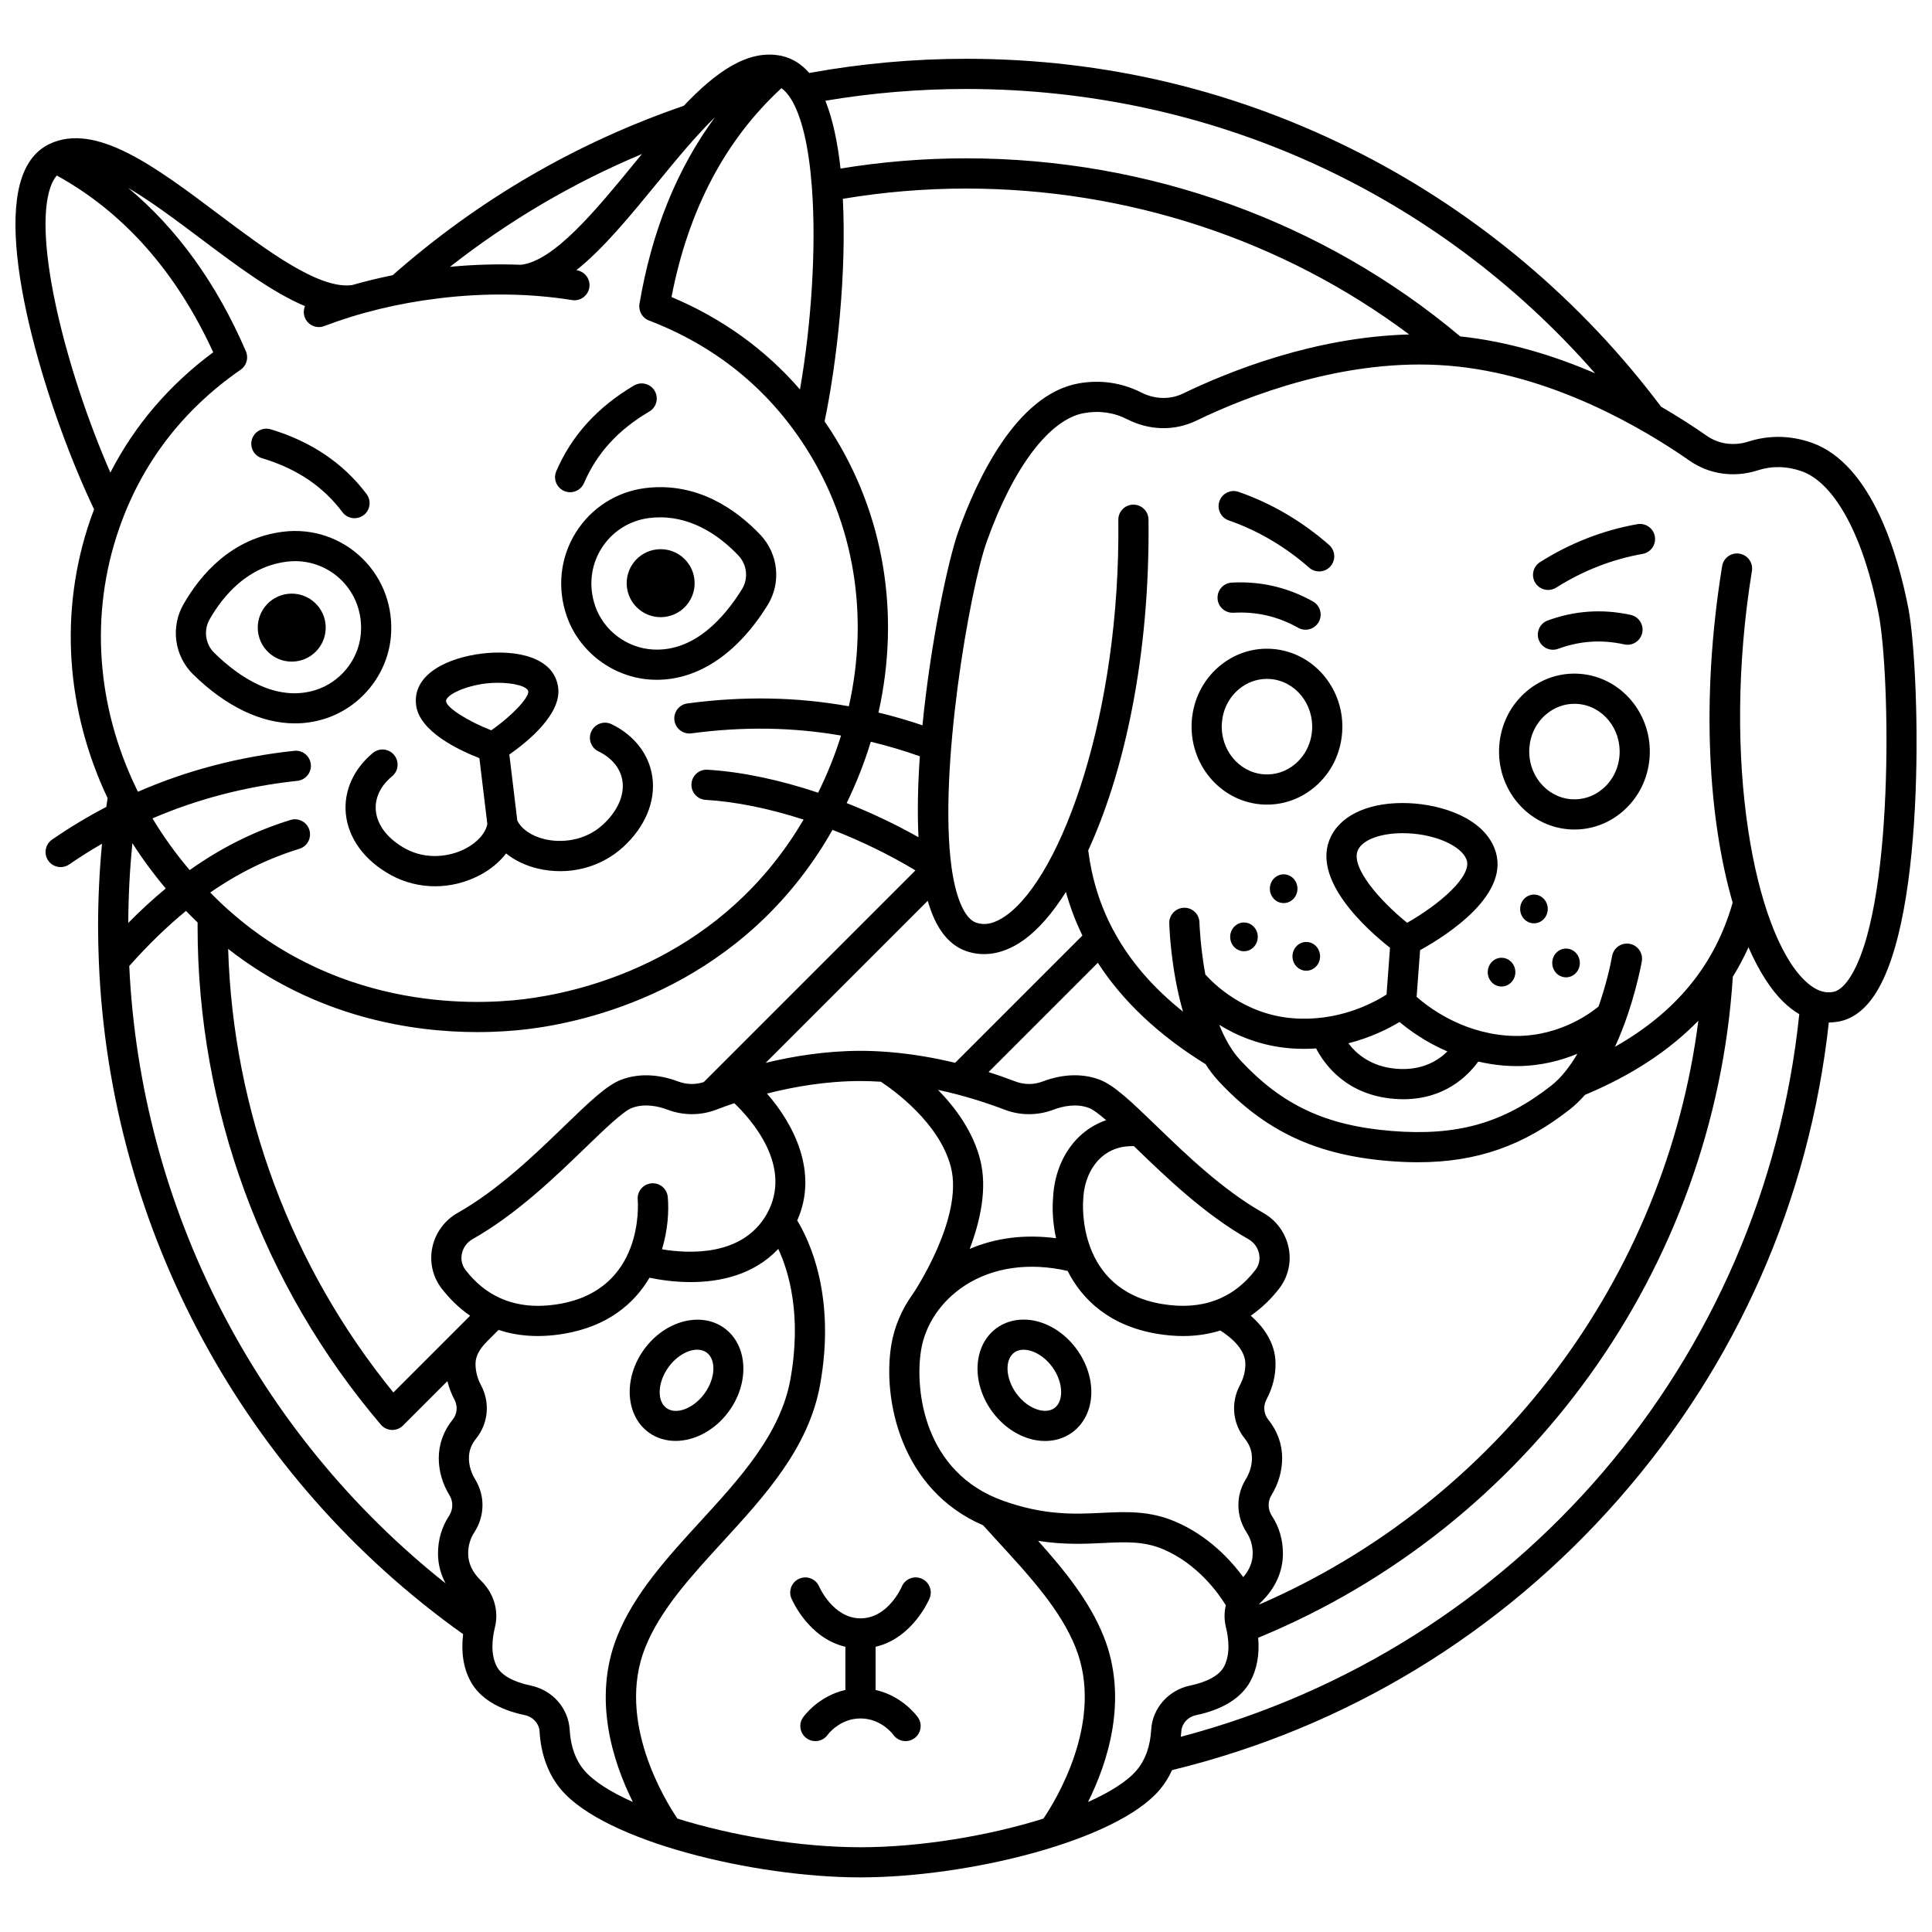 <?xml version="1.0" encoding="UTF-8"?>
<!-- Uploaded to: SVG Repo, www.svgrepo.com, Generator: SVG Repo Mixer Tools -->
<svg width="800px" height="800px" version="1.1" viewBox="144 144 512 512" xmlns="http://www.w3.org/2000/svg">
 <defs>
  <clipPath id="a">
   <path d="m148.09 158h503.81v484h-503.81z"/>
  </clipPath>
 </defs>
 <path d="m562.8 322.58c-5.207-0.426-10.281 1.242-14.301 4.68-4.211 3.602-6.762 8.691-7.18 14.328-0.848 11.344 7.391 21.293 18.359 22.18 0.531 0.043 1.059 0.062 1.586 0.062 4.641 0 9.105-1.656 12.711-4.742 4.211-3.602 6.762-8.691 7.184-14.328 0.848-11.34-7.391-21.293-18.359-22.18zm10.387 21.586c-0.262 3.496-1.828 6.637-4.406 8.848-2.387 2.043-5.391 3.035-8.453 2.781-6.602-0.535-11.551-6.641-11.031-13.613 0.262-3.496 1.824-6.637 4.406-8.844 2.148-1.84 4.789-2.824 7.531-2.824 0.309 0 0.617 0.012 0.926 0.039 6.598 0.531 11.547 6.641 11.027 13.613z"/>
 <path d="m555.54 316.19c0.457 0 0.922-0.078 1.375-0.246 5.762-2.113 11.496-2.496 17.531-1.176 2.156 0.477 4.289-0.895 4.762-3.051 0.473-2.156-0.895-4.289-3.051-4.762-7.461-1.637-14.863-1.137-21.996 1.48-2.074 0.762-3.137 3.059-2.379 5.133 0.598 1.617 2.129 2.621 3.758 2.621z"/>
 <path d="m577.92 282.91c-9.094 1.605-17.77 4.988-25.793 10.055-1.867 1.18-2.426 3.648-1.246 5.516 0.762 1.203 2.059 1.863 3.387 1.863 0.73 0 1.469-0.199 2.129-0.617 7.137-4.508 14.848-7.516 22.914-8.941 2.176-0.383 3.625-2.457 3.242-4.633-0.383-2.176-2.461-3.629-4.633-3.242z"/>
 <path d="m550.8 381.08c-2.012-0.164-3.773 1.406-3.93 3.504-0.156 2.098 1.348 3.934 3.363 4.094 2.012 0.164 3.773-1.406 3.93-3.504 0.152-2.098-1.352-3.93-3.363-4.094z"/>
 <path d="m559.3 395.39c-2.012-0.164-3.773 1.406-3.93 3.504s1.348 3.934 3.363 4.094c2.012 0.164 3.773-1.406 3.93-3.504 0.156-2.094-1.352-3.93-3.363-4.094z"/>
 <path d="m542.21 397.83c-2.012-0.164-3.773 1.406-3.93 3.504-0.156 2.098 1.348 3.934 3.363 4.094 2.012 0.164 3.773-1.406 3.93-3.504s-1.348-3.93-3.363-4.094z"/>
 <path d="m481.32 315.98c-5.199-0.422-10.281 1.242-14.301 4.68-4.211 3.606-6.762 8.691-7.18 14.328-0.844 11.344 7.391 21.293 18.363 22.18 0.531 0.043 1.059 0.062 1.582 0.062 4.641 0 9.105-1.656 12.715-4.746 4.211-3.602 6.762-8.691 7.18-14.328 0.848-11.34-7.391-21.289-18.359-22.176zm10.387 21.586c-0.262 3.496-1.824 6.637-4.406 8.844-2.387 2.043-5.383 3.039-8.457 2.785-6.602-0.535-11.551-6.644-11.031-13.617 0.262-3.496 1.824-6.637 4.406-8.848 2.144-1.836 4.789-2.82 7.527-2.82 0.309 0 0.617 0.012 0.926 0.039 6.606 0.535 11.551 6.644 11.035 13.617z"/>
 <path d="m470.87 306.38c6.156-0.34 11.773 0.973 17.16 3.988 0.617 0.348 1.289 0.512 1.953 0.512 1.398 0 2.758-0.738 3.492-2.047 1.078-1.926 0.395-4.363-1.535-5.441-6.656-3.731-13.887-5.414-21.5-5-2.207 0.117-3.894 2.004-3.777 4.207 0.117 2.207 1.98 3.894 4.207 3.781z"/>
 <path d="m469.62 281.91c7.766 2.711 14.941 6.926 21.332 12.531 0.758 0.664 1.699 0.992 2.637 0.992 1.109 0 2.219-0.461 3.008-1.363 1.457-1.66 1.293-4.188-0.367-5.644-7.168-6.289-15.234-11.023-23.977-14.07-2.086-0.73-4.363 0.371-5.094 2.457-0.723 2.09 0.375 4.371 2.461 5.098z"/>
 <path d="m487.83 379.81c0.156-2.098-1.348-3.934-3.363-4.094-2.012-0.164-3.773 1.406-3.93 3.504s1.348 3.934 3.363 4.094c2.012 0.164 3.773-1.406 3.93-3.504z"/>
 <path d="m473.95 388.48c-2.012-0.164-3.773 1.406-3.93 3.504s1.348 3.934 3.363 4.094c2.012 0.164 3.773-1.406 3.93-3.504 0.156-2.098-1.352-3.93-3.363-4.094z"/>
 <path d="m490.46 393.64c-2.012-0.164-3.773 1.406-3.93 3.504-0.156 2.098 1.348 3.934 3.363 4.094 2.012 0.164 3.773-1.406 3.93-3.504s-1.352-3.93-3.363-4.094z"/>
 <g clip-path="url(#a)">
  <path d="m649.73 305.19c-2.699-13.957-9.617-38.211-25.605-43.863-5.516-1.949-11.312-2.059-16.766-0.309-3.856 1.234-7.883 0.68-11.051-1.527-3.25-2.266-7.344-4.949-12.121-7.723-20.961-27.957-48.422-51.133-79.445-67.02-32.602-16.703-67.836-25.168-104.72-25.168-13.961 0-27.926 1.277-41.559 3.762-2.043-2.348-4.43-3.848-7.121-4.473-0.035-0.012-0.074-0.02-0.109-0.027-0.055-0.012-0.105-0.031-0.16-0.043-8.828-1.84-17.305 4.231-25.871 13.238-28.488 9.789-54.43 24.891-77.145 44.898-3.664 0.738-7.254 1.613-10.762 2.617-8.777 1.219-22.91-9.418-35.391-18.797-16.734-12.578-32.543-24.457-44.848-18.578-0.047 0.023-0.086 0.051-0.133 0.07-0.043 0.023-0.086 0.047-0.129 0.07-3.18 1.613-5.527 4.508-6.965 8.633-6.668 19.152 7.223 63.133 19.102 88.031-0.336 0.887-0.668 1.773-0.98 2.676-8.398 24.375-6.461 50.535 4.559 73.859-0.113 0.773-0.227 1.547-0.336 2.32-4.941 2.578-9.738 5.465-14.375 8.664-1.816 1.254-2.273 3.746-1.02 5.562 0.777 1.125 2.023 1.727 3.293 1.727 0.785 0 1.574-0.23 2.269-0.707 2.832-1.957 5.734-3.773 8.691-5.481-0.691 7.301-1.043 14.664-1.043 22 0 2.977 0.078 5.941 0.191 8.902-0.004 0.184 0.004 0.363 0.023 0.543 2.914 70.859 38.48 136.68 96.527 178.02-0.578 4.746 0.074 9.02 1.973 12.512 2.391 4.391 7.348 7.481 14.34 8.938 2.207 0.457 3.828 2.246 3.949 4.344 0.348 6.082 2.324 11.418 5.719 15.426 11.598 13.695 51.109 23.238 79.316 23.238 28.207 0 67.719-9.543 79.316-23.238 1.305-1.543 2.398-3.289 3.273-5.191 46.078-11.211 87.008-36.062 118.48-71.98 31.266-35.691 50.422-79.227 55.559-126.15 0.934 0 1.793-0.094 2.566-0.23 3.586-0.652 6.738-2.938 9.371-6.785 14.391-21.035 12.027-87.844 9.141-102.76zm-83.023-62.262c-10.613-4.578-22.801-8.406-35.734-9.781-36.215-30.434-82.66-47.188-130.95-47.188-11.164 0-22.336 0.914-33.277 2.711-0.754-6.894-2.051-13.062-4.008-17.973 12.258-2.07 24.773-3.117 37.289-3.117 64.703-0.004 124.51 27.254 166.68 75.348zm-140.23 137.45c1.109 3.988 2.566 7.84 4.375 11.547l-33.73 33.73c-5.352-1.289-11.414-2.379-17.832-2.875-0.012 0-0.02 0-0.031-0.004-2.367-0.184-4.777-0.293-7.223-0.293-9.098 0-17.773 1.406-25.117 3.18l42.945-42.945c0.531 1.844 1.148 3.539 1.867 5.051 2.023 4.254 4.797 7.027 8.246 8.25 3.434 1.219 8.883 1.699 15.344-2.922 3.754-2.688 7.547-7.008 11.156-12.719zm90.434 8.172c-7.144-5.766-15.266-14.902-12.992-19.395 1.348-2.664 6.008-4.352 11.809-4.352 0.445 0 0.902 0.012 1.359 0.031 7.418 0.328 14.098 3.301 15.539 6.914 1.758 4.398-7.438 12.113-15.715 16.801zm-2.012 26.281c2.516 2.133 6.844 5.305 12.676 7.812-2.473 2.445-6.773 5.141-13.473 4.594-6.731-0.543-10.633-3.918-12.766-6.758 6.066-1.539 10.77-3.953 13.562-5.648zm-22.121 7.012c2.348 4.488 8.195 12.352 20.676 13.363 0.844 0.066 1.66 0.102 2.453 0.102 10.918 0 17.074-6.16 19.844-9.98 2.133 0.492 4.383 0.867 6.762 1.062 1.148 0.094 2.266 0.137 3.363 0.137 6.309 0 11.77-1.445 16.152-3.269-1.988 3.387-4.293 6.371-6.926 8.438-12.66 9.945-24.918 13.43-42.309 12.02-17.398-1.406-29.004-6.828-40.051-18.703-2.344-2.519-4.18-5.828-5.625-9.422 4.754 2.934 11.047 5.59 18.773 6.219 2.394 0.195 4.691 0.184 6.887 0.035zm-25.895 8.617c12.387 13.312 25.922 19.66 45.262 21.227 2.633 0.215 5.168 0.32 7.625 0.32 15.617 0 27.98-4.371 40.27-14.023 1.43-1.125 2.762-2.426 4.008-3.844 12.23-5.098 22.262-11.664 30.035-19.641-8.719 68.098-53.117 127.36-116.47 154.76 0.184-0.246 0.387-0.484 0.617-0.707 3.766-3.664 5.758-8.102 5.758-12.832 0-3.668-0.977-7.019-2.902-9.961-1.117-1.707-1.176-3.809-0.156-5.484 1.895-3.106 2.856-6.43 2.856-9.875 0-3.684-1.277-7.215-3.695-10.211-1.203-1.488-1.383-3.566-0.469-5.289 1.641-3.082 2.453-6.336 2.41-9.672-0.066-5.512-3.371-9.746-6.566-12.562 3.16-2.18 5.66-4.754 7.574-7.246 2.336-3.035 3.234-6.953 2.465-10.746-0.793-3.91-3.242-7.277-6.719-9.242-10.758-6.078-20.508-15.504-28.344-23.074-6.473-6.254-11.145-10.77-15.027-12.23-4.535-1.707-9.754-1.539-15.094 0.477-2.348 0.891-4.914 0.887-7.227-0.004-1.93-0.742-4.34-1.605-7.121-2.484l28.969-28.969c6.606 10.215 16.145 19.199 28.555 26.871 1.02 1.598 2.144 3.098 3.391 4.441zm-57.117 111.23c-20.953-7.527-23.348-29.328-21.684-39.805 1.086-6.852 5.336-13.133 11.656-17.227 7.449-4.828 17.047-6.168 27.188-3.852 3.883 7.641 11.105 14.547 23.703 16.66 2.445 0.41 4.75 0.598 6.918 0.598 3.668 0 6.93-0.555 9.848-1.465 2.269 1.434 6.59 4.691 6.641 8.734 0.023 1.977-0.473 3.934-1.473 5.812-2.426 4.559-1.918 10.078 1.297 14.066 1.293 1.605 1.922 3.305 1.922 5.191 0 1.957-0.566 3.875-1.688 5.711-2.644 4.336-2.535 9.715 0.293 14.031 1.059 1.617 1.594 3.492 1.594 5.578 0 2.215-0.844 4.305-2.508 6.223-3.352-4.559-9.285-10.992-18.047-14.723-6.824-2.902-12.957-2.609-19.445-2.301-7.109 0.348-15.172 0.734-26.215-3.234zm-5.984-90.285c-1.898-7.519-6.566-13.848-11.207-18.586 7.41 1.602 13.633 3.711 17.648 5.254 4.148 1.59 8.734 1.598 12.918 0.02 2.438-0.922 6.059-1.75 9.457-0.473 1.047 0.395 2.648 1.602 4.539 3.242-2.32 0.797-4.457 2.019-6.356 3.652-4.57 3.93-7.371 10.047-7.695 16.797-0.262 2.996-0.102 6.809 0.777 10.832-8.184-1.09-16.012-0.121-22.883 2.836 2.777-7.312 4.727-15.965 2.801-23.574zm48.172 38.172c-22.656-3.801-20.973-26.68-20.891-27.641 0.008-0.062 0.012-0.121 0.012-0.188 0.203-4.59 2-8.664 4.922-11.18 2.191-1.887 4.887-2.836 8.031-2.836 0.156 0 0.312 0.004 0.473 0.008 0.129 0.121 0.254 0.246 0.383 0.367 8.164 7.887 18.324 17.707 29.969 24.285 1.457 0.824 2.484 2.234 2.816 3.871 0.312 1.543-0.027 3.062-0.965 4.277-5.965 7.754-14.289 10.793-24.75 9.035zm-104.77-23.812c-6.383 11.25-20.625 10.504-27.75 9.312 1.555-5.125 1.875-10.133 1.531-13.867-0.199-2.195-2.141-3.816-4.332-3.613-2.195 0.191-3.82 2.133-3.633 4.328 0.082 0.973 1.766 23.852-20.891 27.652-5.801 0.977-10.945 0.469-15.395-1.496-0.035-0.016-0.066-0.027-0.102-0.043-3.531-1.578-6.621-4.074-9.25-7.492-0.938-1.215-1.277-2.734-0.965-4.281 0.332-1.637 1.359-3.047 2.816-3.871 11.645-6.582 21.805-16.398 29.969-24.285 4.894-4.731 9.953-9.621 12.285-10.496 3.398-1.277 7.019-0.449 9.453 0.473 4.184 1.578 8.773 1.574 12.918-0.02 1.348-0.52 2.953-1.102 4.758-1.707 4.379 4.18 15.746 16.781 8.586 29.406zm-79.617 27.938c-0.004 0.004-0.004 0.008-0.008 0.008l-19.312 19.312c-27.098-33.297-42.496-74.68-43.785-117.55 23.367 18.262 48.949 22.043 66.074 22.043 5.32 0 9.824-0.363 13.191-0.77 15.488-1.867 54.105-10.309 78.191-48.305 0.945-1.492 1.84-3 2.707-4.516 7.555 2.93 15.031 6.562 21.98 10.734l-56.102 56.102c-2.191 0.719-4.574 0.676-6.766-0.152-5.34-2.016-10.559-2.184-15.094-0.477-3.879 1.461-8.559 5.977-15.027 12.23-7.836 7.574-17.59 16.996-28.344 23.074-3.477 1.965-5.926 5.332-6.719 9.242-0.77 3.793 0.129 7.711 2.465 10.75 1.918 2.488 4.406 5.074 7.57 7.25l-1.023 1.023v0zm119.84-127.83c-6.098-3.438-12.52-6.484-19.027-9.047 2.582-5.328 4.719-10.762 6.391-16.258 4.352 1.047 8.68 2.328 12.992 3.856-0.512 7.445-0.688 14.766-0.355 21.449zm1.051-29.66c-3.871-1.309-7.754-2.434-11.652-3.379 5.805-25.895 1.617-52.555-12.695-74.801-0.516-0.801-1.051-1.582-1.586-2.363 3.387-16.262 5.832-39.406 4.84-58.98 10.73-1.801 21.695-2.719 32.652-2.719 42.762 0 84.008 13.66 117.43 38.668-25.027 0.648-47.73 9.75-59.902 15.641-3.445 1.672-7.504 1.566-11.137-0.277-5.125-2.602-10.867-3.43-16.605-2.391-16.613 3.008-27.078 25.883-31.84 39.25-2.664 7.469-7.309 29.121-9.504 51.352zm-37.375-168.84c0.812 0.562 1.594 1.41 2.336 2.539 0.016 0.023 0.031 0.047 0.047 0.07 3.059 4.734 4.875 13.113 5.664 23.273-0.008 0.242 0.016 0.484 0.055 0.73 1.145 15.848-0.164 35.859-3.18 53.227-9.215-10.625-20.613-18.836-34.047-24.496 4.438-23.035 14.223-41.633 29.125-55.344zm-87.832 47.336c15.617-12.25 32.645-22.262 50.875-29.898-0.734 0.895-1.473 1.793-2.215 2.699-9.895 12.07-21.102 25.742-29.902 26.664-6.129-0.242-12.395-0.066-18.758 0.535zm-105.88-21.113c0.453-1.305 1.02-2.332 1.688-3.082 17.73 9.781 31.656 25.516 41.445 46.844-11.707 8.688-20.824 19.371-27.254 31.883-11.734-26.863-20.637-61.977-15.879-75.645zm18.133 90.68c5.988-17.379 16.84-31.605 32.262-42.293 0.449-0.309 0.824-0.703 1.105-1.148 0.008-0.016 0.016-0.031 0.023-0.047 0.125-0.203 0.238-0.418 0.324-0.645 0.012-0.031 0.016-0.062 0.027-0.094 0.078-0.211 0.145-0.426 0.184-0.648 0.004-0.012 0-0.023 0.004-0.035 0.09-0.523 0.074-1.062-0.055-1.598-0.051-0.223-0.117-0.441-0.207-0.656 0-0.004 0-0.004-0.004-0.008-7.758-17.996-18.223-32.48-31.207-43.312 6.144 3.617 12.832 8.641 19.125 13.371 9.715 7.301 19.086 14.336 27.742 17.961-0.387 0.918-0.445 1.977-0.062 2.981 0.609 1.594 2.125 2.574 3.738 2.574 0.473 0 0.953-0.086 1.422-0.262 9.422-3.59 19.668-6.066 30.453-7.367 12.211-1.473 24.059-1.312 35.219 0.473 2.176 0.355 4.231-1.133 4.582-3.316 0.352-2.18-1.137-4.231-3.316-4.582-0.047-0.008-0.094-0.012-0.137-0.02 7.098-5.625 14.109-14.176 21.363-23.027 4.988-6.09 10.289-12.555 15.398-17.527-10.035 13.602-16.758 30.16-20.02 49.484v0.004c-0.047 0.266-0.062 0.531-0.055 0.797 0.008 0.176 0.039 0.344 0.066 0.512 0.016 0.082 0.016 0.172 0.035 0.254 0.047 0.195 0.117 0.383 0.191 0.57 0.02 0.055 0.031 0.109 0.055 0.16 0.074 0.168 0.176 0.324 0.27 0.48 0.039 0.062 0.066 0.129 0.109 0.191 0.109 0.152 0.238 0.293 0.367 0.43 0.047 0.051 0.086 0.109 0.137 0.156 0.379 0.363 0.832 0.656 1.34 0.848 17.52 6.719 31.445 17.961 41.387 33.418 13.137 20.422 16.957 44.945 11.586 68.82-13.867-2.484-28.016-2.734-42.793-0.754-2.188 0.293-3.727 2.305-3.434 4.496 0.293 2.188 2.309 3.711 4.496 3.434 13.695-1.836 26.816-1.645 39.66 0.582-1.594 5.117-3.621 10.18-6.074 15.141-10.18-3.398-20.293-5.555-29.34-6.086-2.207-0.129-4.098 1.555-4.227 3.758s1.551 4.098 3.758 4.227c8 0.469 16.918 2.312 25.957 5.231-0.586 0.992-1.188 1.977-1.805 2.957-22.25 35.102-58.039 42.914-72.395 44.645s-50.973 2.644-80.93-26.168c-0.719-0.691-1.418-1.395-2.117-2.102 7.531-5.223 15.32-9.031 23.629-11.59 2.109-0.648 3.293-2.887 2.644-5-0.648-2.109-2.887-3.293-5-2.644-9.457 2.91-18.254 7.273-26.723 13.285-3.707-4.367-6.996-8.953-9.852-13.703 12.004-5.16 24.848-8.5 38.41-9.953 2.195-0.234 3.785-2.207 3.551-4.402-0.234-2.195-2.207-3.785-4.402-3.551-14.633 1.566-28.484 5.203-41.414 10.848-0.082-0.164-0.16-0.332-0.242-0.496-0.062-0.156-0.137-0.305-0.219-0.449-10.445-21.66-12.383-45.988-4.594-68.602zm12.426 95.184c-3.348 2.758-6.652 5.797-9.938 9.125 0.031-7.059 0.398-14.129 1.09-21.141 2.641 4.144 5.594 8.156 8.848 12.016zm-9.68 20.547c4.984-5.598 9.973-10.453 15.047-14.605 0.98 1.012 1.977 2.016 3.004 3 0.023 0.023 0.047 0.043 0.07 0.066-0.004 0.383-0.008 0.766-0.008 1.148 0 48.293 17.25 95.141 48.566 131.93 0.723 0.852 1.77 1.359 2.883 1.402 0.055 0.004 0.105 0.004 0.16 0.004 1.059 0 2.078-0.418 2.828-1.172l11.766-11.766c0.402 1.672 1.023 3.309 1.871 4.898 0.918 1.723 0.734 3.797-0.469 5.289-2.418 2.996-3.691 6.527-3.691 10.211 0 3.445 0.961 6.769 2.856 9.875 1.023 1.676 0.961 3.777-0.156 5.484-1.926 2.941-2.902 6.293-2.902 9.961 0 2.762 0.699 5.418 2.012 7.883-50.199-39.848-80.832-99.551-83.836-163.61zm120.56 213.12c-2.297-2.711-3.586-6.312-3.836-10.711-0.324-5.707-4.562-10.523-10.305-11.719-4.555-0.949-7.731-2.699-8.945-4.934-1.793-3.297-1.293-7.551-0.555-10.539 1.086-4.414-0.316-9.051-3.762-12.402-2.215-2.152-3.336-4.543-3.336-7.102 0-2.086 0.535-3.961 1.594-5.578 2.824-4.316 2.938-9.691 0.293-14.031-1.117-1.836-1.688-3.758-1.688-5.711 0-1.891 0.629-3.586 1.922-5.191 3.219-3.988 3.727-9.512 1.301-14.066-1-1.879-1.496-3.836-1.473-5.812 0.023-1.93 1.055-3.871 3.148-5.934 0 0 0-0.004 0.004-0.004l2.953-2.953c4.742 1.578 10.453 2.172 17.297 1.023 11.598-1.945 18.633-7.953 22.707-14.852 2.598 0.543 6.5 1.156 10.926 1.156 7.559 0 16.617-1.805 23.199-8.793 2.785 5.988 6.273 17.578 3.203 34.594-2.609 14.461-13.41 26.242-23.852 37.633-8.602 9.387-17.5 19.09-22.043 30.449-6.648 16.617-1.031 33.512 4.152 43.895-5.887-2.621-10.434-5.496-12.906-8.418zm24.715 12.824c-3.172-4.68-16.312-25.883-8.535-45.324 4-10.004 12.023-18.754 20.512-28.016 11.211-12.23 22.805-24.879 25.828-41.617 4.231-23.438-2.816-38.246-6.062-43.555 5.734-12.809-1.008-25.648-8.012-33.629 7.129-1.82 15.75-3.324 24.77-3.324 1.828 0 3.637 0.07 5.418 0.184 3.219 2.117 15.594 10.906 18.574 22.699 3.391 13.414-9.883 33.23-10.02 33.426-0.004 0.004-0.004 0.004-0.004 0.008-3.012 4.133-5.035 8.855-5.824 13.832-2.266 14.27 2.516 38.16 24.371 47.586 1.328 1.469 2.664 2.934 4 4.394 8.492 9.262 16.512 18.012 20.512 28.016 7.777 19.445-5.371 40.652-8.535 45.324-14.441 4.523-32.52 7.586-48.496 7.586-15.977-0.004-34.055-3.07-48.496-7.59zm108.81-4.398c5.18-10.387 10.797-27.277 4.148-43.895-3.723-9.309-10.367-17.5-17.375-25.32 6.777 1.074 12.402 0.812 17.25 0.578 6.027-0.289 10.793-0.52 15.93 1.668 9.129 3.887 14.637 11.688 16.566 14.82-0.445 1.898-0.449 3.879 0.027 5.82 0.738 2.988 1.238 7.242-0.555 10.539-1.215 2.231-4.391 3.984-8.945 4.934-5.742 1.195-9.98 6.012-10.305 11.719-0.121 2.129-0.492 4.066-1.098 5.812-0.027 0.07-0.047 0.141-0.07 0.211-0.641 1.773-1.531 3.344-2.672 4.688-2.473 2.922-7.019 5.797-12.902 8.426zm24.594-17.285c0.047-0.465 0.102-0.922 0.129-1.395 0.121-2.098 1.742-3.887 3.949-4.344 6.992-1.457 11.949-4.547 14.34-8.938 1.773-3.258 2.473-7.199 2.086-11.57 71.668-29.48 120.82-97.832 125.79-175.19 1.547-2.5 2.93-5.098 4.144-7.797 2.727 6.242 5.844 11.133 9.168 14.395 1.457 1.43 2.894 2.512 4.293 3.328-9.512 91.965-74.738 167.98-163.9 191.51zm177.06-200.83c-1.383 2.019-2.797 3.176-4.203 3.434-2.512 0.457-5.012-0.574-7.641-3.152-13.051-12.801-22.062-57.887-13.867-108.41 0.355-2.18-1.125-4.234-3.309-4.586-2.184-0.355-4.234 1.125-4.586 3.309-5.82 35.891-3.492 67.426 2.785 89.18-4.641 16.371-14.887 28.961-31.172 38.191 4.981-10.84 6.981-21.934 7.106-22.656 0.379-2.176-1.074-4.246-3.25-4.629-2.168-0.379-4.246 1.074-4.629 3.25-0.5 2.871-1.691 7.902-3.582 13.359-2.457 2.039-11.598 8.75-24.488 7.699-12.133-0.98-20.711-7.582-23.734-10.262l0.922-12.363c7.027-3.879 24.516-14.969 19.711-27.012-3.277-8.219-14.23-11.566-22.613-11.938-9.953-0.441-17.684 2.812-20.664 8.703-5.707 11.285 9.43 24.762 15.594 29.613l-0.922 12.395c-2.551 1.645-8.508 4.949-16.523 6.043-0.039 0.004-0.078 0.012-0.117 0.016-2.566 0.344-5.34 0.457-8.277 0.219-12.832-1.039-20.988-9.219-23.109-11.605-1.363-7.508-1.551-13.648-1.555-13.773-0.055-2.207-1.863-3.957-4.094-3.898-2.207 0.055-3.953 1.887-3.902 4.094 0.02 0.734 0.348 11.957 3.637 23.43-7.84-6.262-13.844-13.184-18.07-20.848-0.113-0.289-0.27-0.566-0.457-0.828-3.441-6.481-5.625-13.484-6.59-21.055 9.434-20.492 16.41-51.285 15.977-87.68-0.027-2.207-1.828-3.953-4.047-3.949-2.207 0.027-3.977 1.84-3.949 4.047 0.613 51.184-14.945 94.266-29.711 104.83-2.977 2.129-5.598 2.746-8.016 1.887-1.375-0.488-2.617-1.883-3.695-4.148-1.27-2.668-2.16-6.176-2.742-10.27-0.012-0.074-0.016-0.148-0.031-0.227-3.543-25.516 4.793-73.578 9.324-86.301 7.008-19.68 16.629-32.418 25.734-34.066 4.062-0.734 7.953-0.184 11.555 1.652 5.879 2.984 12.527 3.113 18.242 0.348 13.211-6.394 39.465-16.797 66.82-14.578 27.367 2.215 51.77 16.719 63.879 25.164 5.231 3.648 11.816 4.59 18.07 2.582 3.828-1.227 7.75-1.148 11.656 0.23 8.805 3.113 16.434 17.258 20.418 37.84 3.102 16.047 4.246 78.988-7.883 96.723z"/>
 </g>
 <path d="m296.57 285.16c-4.113 6.594-4.977 14.664-2.367 22.141 3.312 9.5 12.32 16.258 22.41 16.812 0.484 0.027 0.965 0.039 1.445 0.039 11.031 0 21.402-6.965 29.352-19.762 3.688-5.938 2.883-13.633-1.953-18.707-6.238-6.547-16.562-14-30.305-12.352-7.699 0.926-14.473 5.238-18.582 11.828zm22.363-4.062c9.098 0 16.215 5.352 20.734 10.098 2.324 2.438 2.715 6.129 0.949 8.973-4.727 7.613-12.664 16.578-23.562 15.957-6.894-0.379-13.039-4.984-15.301-11.461-1.805-5.18-1.223-10.746 1.602-15.273 2.82-4.523 7.473-7.484 12.758-8.121 0.957-0.117 1.898-0.172 2.82-0.172z"/>
 <path d="m328.02 297.47c0.598 4.938-2.922 9.422-7.859 10.02-4.938 0.594-9.422-2.926-10.02-7.863-0.594-4.938 2.926-9.426 7.863-10.023 4.934-0.594 9.422 2.926 10.016 7.867"/>
 <path d="m293.52 274.12c0.512 0.219 1.047 0.324 1.57 0.324 1.551 0 3.027-0.91 3.68-2.426 3.383-7.898 9.039-14.102 17.305-18.961 1.902-1.117 2.539-3.57 1.422-5.473-1.117-1.902-3.57-2.539-5.473-1.422-9.652 5.672-16.582 13.312-20.602 22.707-0.875 2.031 0.066 4.383 2.098 5.25z"/>
 <path d="m242.82 343.54c-5.137 4.25-7.75 10.113-7.176 16.086 0.629 6.539 4.992 12.477 11.969 16.281 3.621 1.977 7.641 2.965 11.691 2.965 3.953 0 7.938-0.941 11.609-2.82 2.973-1.523 5.43-3.555 7.203-5.879 2.273 1.836 5.144 3.227 8.395 4 8.133 1.934 16.582-0.188 22.602-5.672 5.871-5.356 8.699-12.156 7.758-18.66-0.859-5.938-4.793-11.008-10.793-13.918-1.988-0.965-4.379-0.137-5.344 1.852-0.965 1.988-0.133 4.379 1.852 5.344 3.625 1.758 5.887 4.555 6.367 7.871 0.555 3.836-1.352 8.062-5.231 11.602-4.781 4.363-11.066 4.824-15.363 3.805-3.504-0.832-6.234-2.719-7.273-4.965l-2.106-17.473c4.941-3.461 13.789-10.703 12.953-17.645-1.012-8.398-11.516-10.156-20.203-9.109s-18.473 5.254-17.461 13.648c0.836 6.945 11.148 11.875 16.773 14.062l2.106 17.473c-0.473 2.43-2.68 4.91-5.883 6.555-3.926 2.012-10.145 3.059-15.824-0.043-4.609-2.516-7.465-6.172-7.84-10.027-0.32-3.336 1.211-6.586 4.316-9.156 1.703-1.406 1.938-3.93 0.531-5.629-1.406-1.719-3.926-1.957-5.629-0.547zm19.395-13.656c-0.203-1.703 5.082-4.102 10.477-4.75 1.086-0.133 2.188-0.191 3.25-0.191 4.219 0 7.891 0.957 8.055 2.316 0.172 1.562-4.055 6.266-9.812 10.281-6.074-2.359-11.746-5.926-11.969-7.656z"/>
 <path d="m195.19 322.73c8.707 8.527 18.043 12.973 26.969 12.973 2.59 0 5.141-0.375 7.633-1.133 9.672-2.938 16.816-11.641 17.777-21.656 0.758-7.883-2-15.516-7.559-20.941-5.559-5.426-13.164-8-20.863-7.074-13.742 1.656-21.996 11.352-26.5 19.195-3.496 6.082-2.449 13.746 2.543 18.637zm4.387-14.652c3.594-6.258 10.07-13.98 20.523-15.238 0.707-0.086 1.414-0.129 2.117-0.129 4.543 0 8.898 1.762 12.203 4.984 3.82 3.727 5.707 8.996 5.184 14.457-0.656 6.824-5.531 12.762-12.141 14.766-10.453 3.176-20.281-3.629-26.68-9.902-2.387-2.34-2.883-6.016-1.207-8.938z"/>
 <path d="m222.39 319.27c4.938-0.594 8.457-5.082 7.863-10.02s-5.082-8.461-10.016-7.867c-4.938 0.594-8.457 5.082-7.863 10.02 0.594 4.941 5.078 8.461 10.016 7.867z"/>
 <path d="m213.44 265.43c9.18 2.754 16.152 7.434 21.312 14.305 0.785 1.047 1.984 1.598 3.199 1.598 0.836 0 1.68-0.262 2.398-0.801 1.766-1.324 2.121-3.832 0.797-5.598-6.137-8.172-14.684-13.945-25.406-17.164-2.117-0.633-4.344 0.566-4.981 2.68s0.562 4.344 2.68 4.981z"/>
 <path d="m433.21 513.3c0.098-3.965-1.25-8.098-3.801-11.637-2.547-3.539-6.039-6.129-9.832-7.293-4.125-1.27-8.297-0.695-11.438 1.566-6.227 4.484-6.816 14.348-1.312 21.988 2.547 3.539 6.039 6.129 9.832 7.293 1.441 0.441 2.891 0.66 4.297 0.66 2.617 0 5.098-0.758 7.141-2.227 3.144-2.262 5.008-6.035 5.113-10.352zm-9.785 3.859c-1.496 1.078-3.41 0.723-4.418 0.41-2.102-0.645-4.176-2.223-5.688-4.32-2.875-3.996-3.106-8.953-0.504-10.828 0.766-0.551 1.633-0.727 2.438-0.727 0.773 0 1.484 0.164 1.977 0.316 2.102 0.645 4.176 2.223 5.688 4.32 1.512 2.102 2.348 4.566 2.293 6.766-0.02 1.059-0.289 2.984-1.785 4.062z"/>
 <path d="m315.96 523.65c2.078 1.496 4.519 2.207 7.062 2.207 5.078 0 10.543-2.84 14.207-7.934 5.504-7.641 4.914-17.504-1.312-21.988-6.227-4.481-15.77-1.914-21.27 5.727-5.504 7.641-4.914 17.504 1.312 21.988zm5.176-17.316c2.875-3.992 7.504-5.781 10.109-3.91 2.602 1.875 2.375 6.832-0.504 10.824-2.875 3.992-7.504 5.785-10.109 3.91-2.602-1.871-2.371-6.828 0.504-10.824z"/>
 <path d="m388.21 562.34c-2.035-0.852-4.379 0.105-5.234 2.144-0.035 0.082-3.602 8.395-10.938 8.395-7.246 0-10.91-8.328-10.938-8.395-0.855-2.035-3.195-2.992-5.234-2.144-2.035 0.855-2.996 3.195-2.144 5.234 0.203 0.48 4.547 10.566 14.316 12.84v11.445c-7.152 1.594-11.035 6.992-11.223 7.262-1.266 1.809-0.828 4.301 0.984 5.57 1.809 1.266 4.301 0.824 5.57-0.984 0.031-0.043 3.164-4.301 8.672-4.301 5.469 0 8.562 4.156 8.672 4.301 0.777 1.109 2.019 1.707 3.277 1.707 0.793 0 1.59-0.234 2.289-0.723 1.809-1.27 2.25-3.762 0.984-5.57-0.188-0.27-4.07-5.668-11.223-7.262v-11.445c9.77-2.277 14.117-12.359 14.316-12.84 0.848-2.035-0.113-4.379-2.148-5.234z"/>
</svg>
